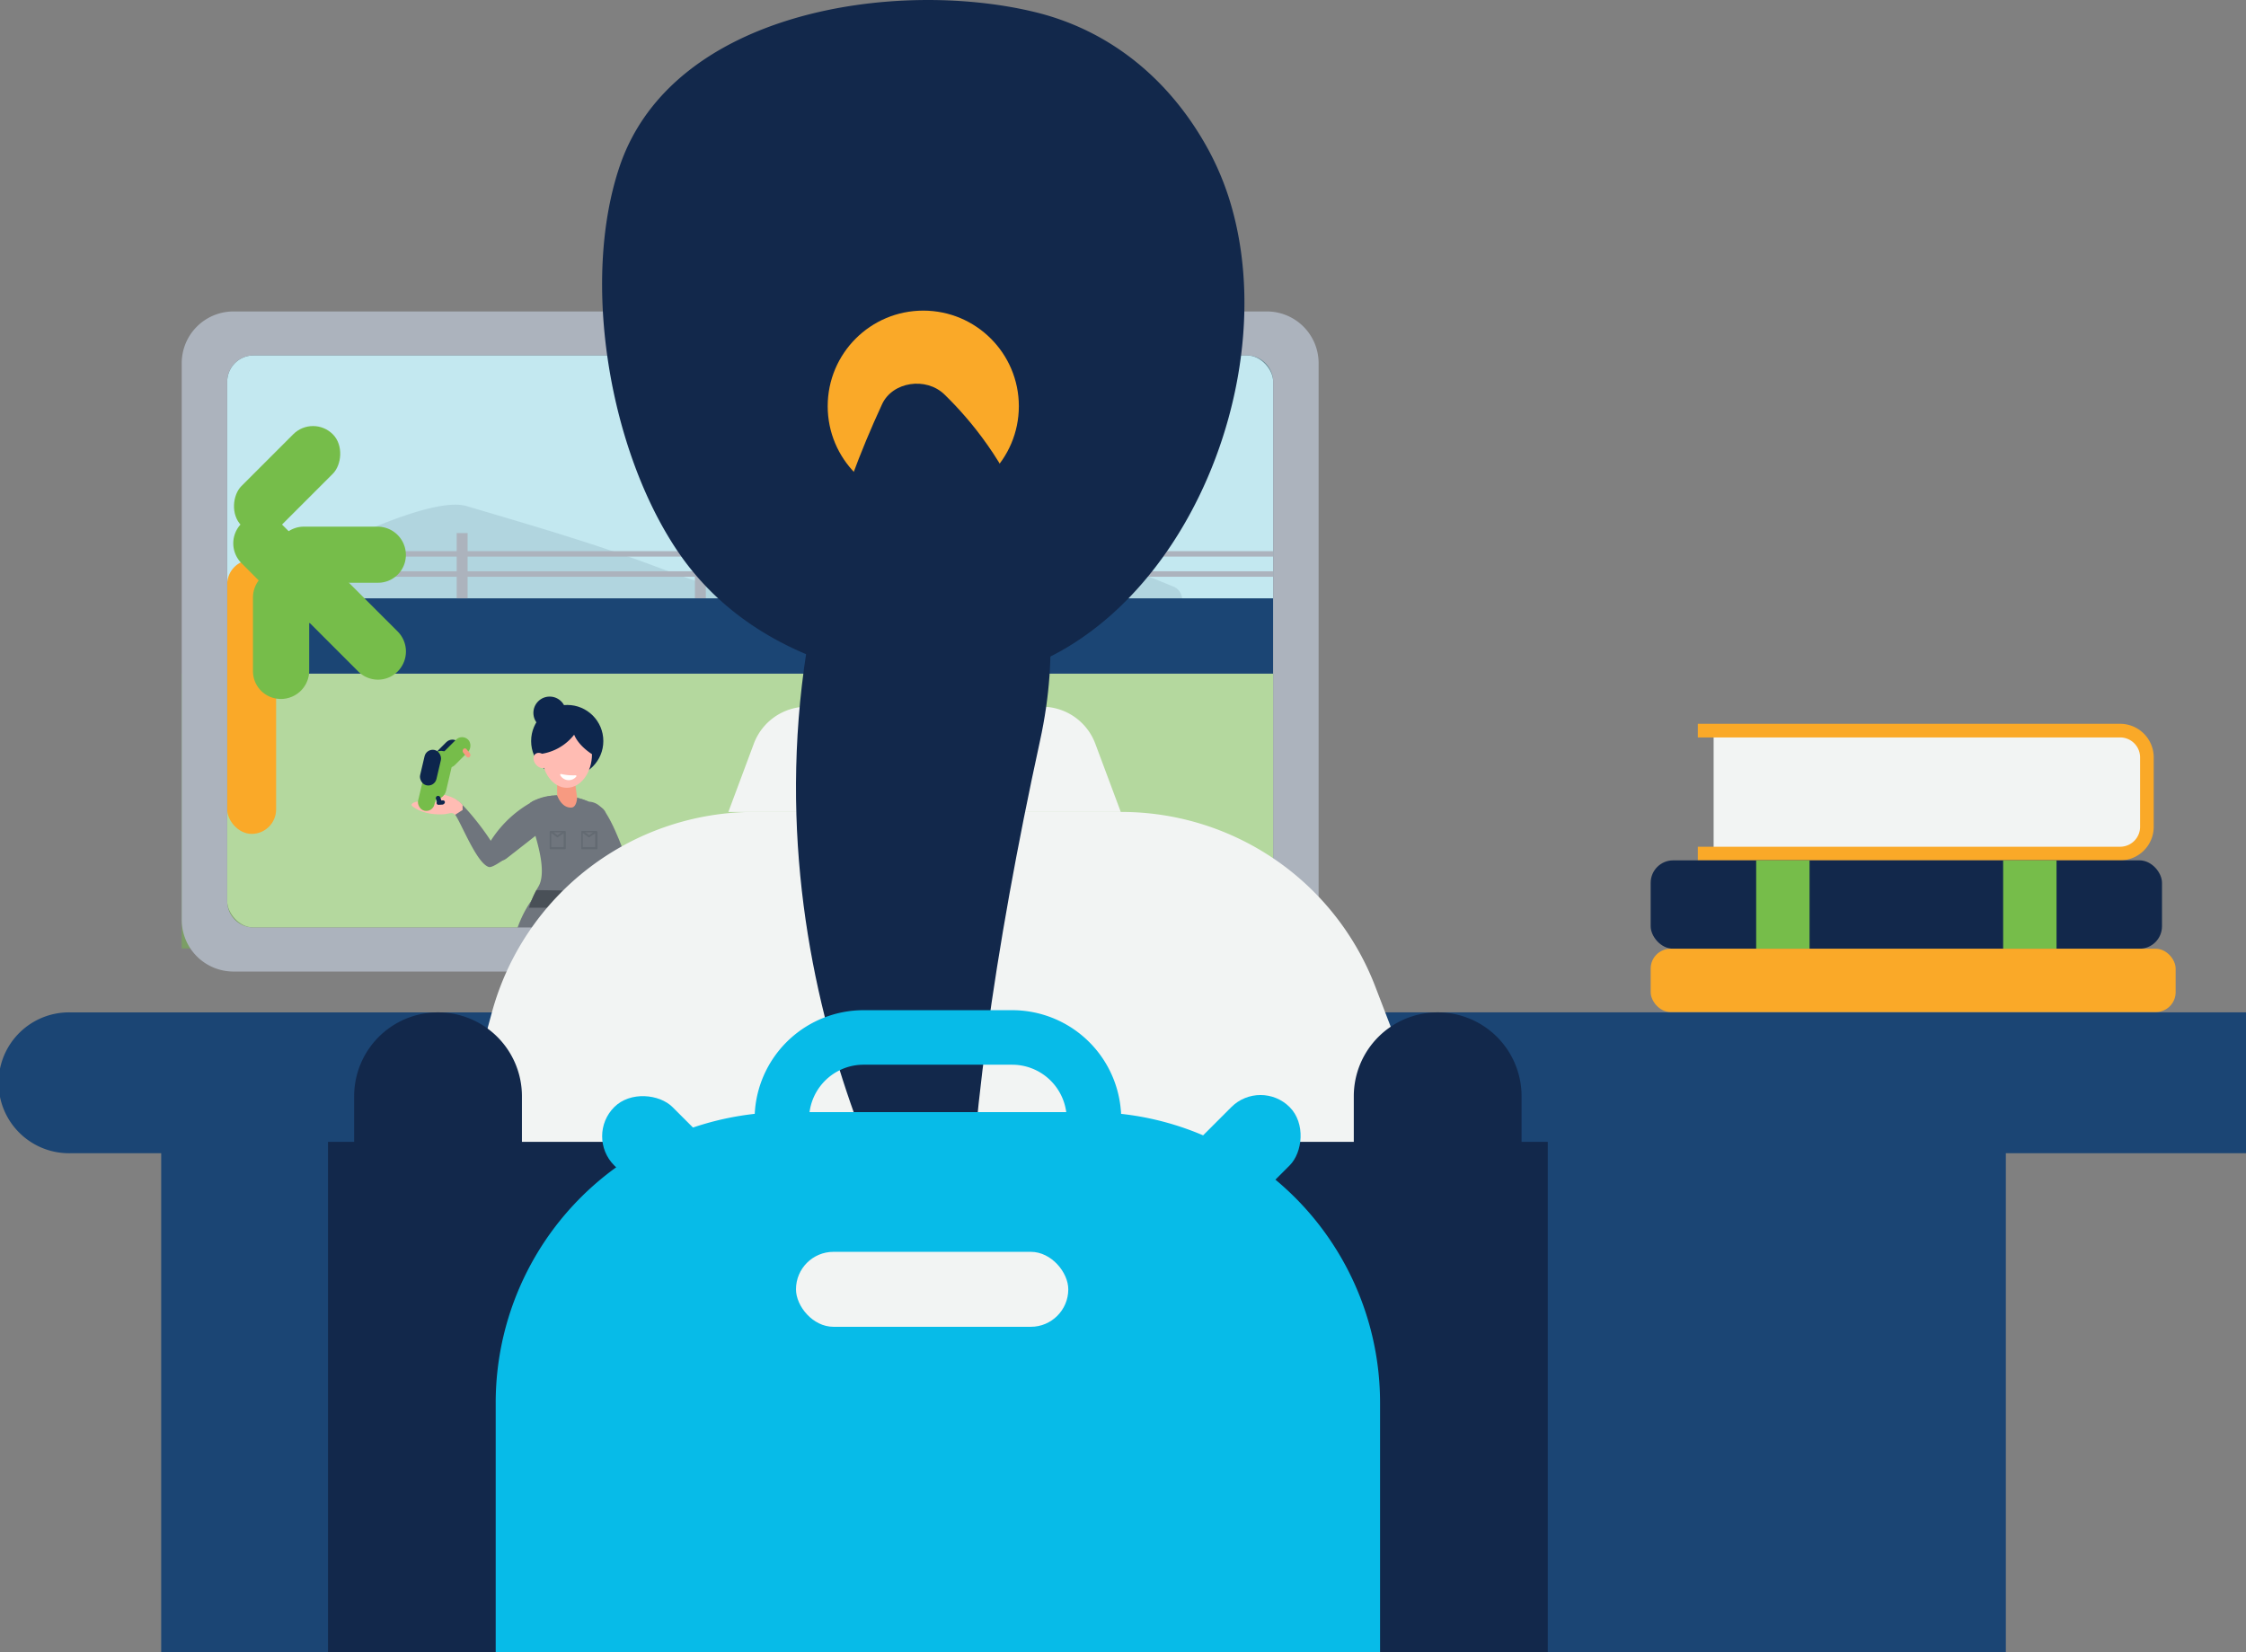 <svg xmlns="http://www.w3.org/2000/svg" width="776.43" height="571.23" viewBox="0 0 776.43 571.23"><rect x="0" y="0" width="776.43" height="571.23" fill="#808080" stroke="none"/><defs><style>.cls-1{fill:#f2f4f3;}.cls-19,.cls-2{fill:#07bbe8;}.cls-2{opacity:0.2;}.cls-18,.cls-3{fill:#12284b;}.cls-3{opacity:0.1;}.cls-4,.cls-5{fill:none;stroke:#acb3bd;stroke-miterlimit:10;}.cls-4{stroke-width:1.88px;}.cls-5{stroke-width:3.77px;}.cls-6{fill:#1b4574;}.cls-7,.cls-9{fill:#76bd4a;}.cls-7{opacity:0.5;}.cls-8{fill:#faa928;}.cls-10{fill:#0d264d;}.cls-11{fill:#6f757d;}.cls-12{fill:#ffbcb3;}.cls-13{fill:#f79a81;}.cls-14{fill:#fff;}.cls-15,.cls-16{fill:#495057;}.cls-16{opacity:0.3;}.cls-17{fill:#acb3bd;}</style></defs><g id="Layer_2" data-name="Layer 2"><g id="Layer_1-2" data-name="Layer 1"><rect class="cls-1" x="78.54" y="122.87" width="361.58" height="197.79" rx="9.13"/><rect class="cls-2" x="72.43" y="118.71" width="374.9" height="97.53"/><path class="cls-3" d="M85,207.12A4.78,4.78,0,0,1,87.4,203c11.36-6.37,59.26-32.46,74-28,16.81,5,42.44,12.31,64.71,20.65,16.71,6.26,27.28,9.48,31.5,10.7a4.8,4.8,0,0,0,3.92-.59l56.19-36.54a4.76,4.76,0,0,1,4.41-.42l83.53,34a4.78,4.78,0,0,1-1.8,9.21H89.74A4.78,4.78,0,0,1,85,207.12Z"/><line class="cls-4" x1="89.16" y1="191.49" x2="440.12" y2="191.49"/><line class="cls-4" x1="89.16" y1="198.45" x2="440.12" y2="198.45"/><line class="cls-5" x1="242.12" y1="184.29" x2="242.12" y2="206.86"/><line class="cls-5" x1="324.48" y1="184.29" x2="324.48" y2="206.86"/><rect class="cls-6" x="82.86" y="206.86" width="357.26" height="26.05"/><line class="cls-5" x1="159.76" y1="184.29" x2="159.76" y2="206.86"/><rect class="cls-7" x="62.82" y="232.91" width="390" height="94.99"/><rect class="cls-8" x="78.54" y="193.56" width="16.91" height="94.74" rx="8.46"/><rect class="cls-9" x="89.59" y="143.6" width="19.33" height="44.66" rx="9.66" transform="translate(146.4 -21.59) rotate(45)"/><path class="cls-9" d="M83.47,181h0a9.66,9.66,0,0,1,13.68,0l17.9,17.94a9.69,9.69,0,0,1,0,13.7h0a9.65,9.65,0,0,1-13.67,0L83.46,194.68A9.7,9.7,0,0,1,83.47,181Z"/><path class="cls-9" d="M97.21,196.79h0a9.61,9.61,0,0,1,9.68,9.65l0,25.45a9.79,9.79,0,0,1-9.72,9.76h0A9.62,9.62,0,0,1,87.45,232l0-25.45A9.79,9.79,0,0,1,97.21,196.79Z"/><path class="cls-9" d="M95.45,191.76h0a9.61,9.61,0,0,1,9.65-9.68l25.45,0a9.78,9.78,0,0,1,9.76,9.71h0a9.61,9.61,0,0,1-9.65,9.68l-25.45,0A9.79,9.79,0,0,1,95.45,191.76Z"/><path class="cls-9" d="M105.83,200.35h0a9.61,9.61,0,0,1,13.67,0l18,18a9.79,9.79,0,0,1,0,13.77h0a9.62,9.62,0,0,1-13.68,0l-18-18A9.79,9.79,0,0,1,105.83,200.35Z"/><circle class="cls-10" cx="196.09" cy="256.2" r="12.48"/><path class="cls-11" d="M202.69,285.27c1.2,4.74,6.41,14.25,8.41,16.09,1.6-1.91,6.77-.44,6.77-.44s-4.15-13.2-8.37-19.79C207.65,276.78,200.72,277.54,202.69,285.27Z"/><path class="cls-12" d="M217.87,300.92c-1.51,5.51-8.91,12.21-8.91,12.21s-.72-.5-.6-3.82c1-2.19,2.74-7.95,2.74-7.95A5.84,5.84,0,0,1,217.87,300.92Z"/><path class="cls-11" d="M203.61,277.16a6,6,0,0,1,5.21,3.59c.86,2.36.31,8.56.31,8.56Z"/><path class="cls-13" d="M192.58,270.76l.07,8.68s4.21,2.56,7.53.51c-.51-2.55-1.25-8.38-1.25-8.38Z"/><path class="cls-12" d="M204.65,260.69c0,6.45-3.88,11.67-8.68,11.67s-8.68-5.22-8.68-11.67S191.18,249,196,249,204.65,254.25,204.65,260.69Z"/><path class="cls-10" d="M186.71,260.69A17.69,17.69,0,0,0,198.48,254c1.62,4,6.17,6.73,6.17,6.73s3.41-7.71-2.79-11.87C196,244.85,181.84,247.56,186.71,260.69Z"/><path class="cls-12" d="M188.59,261.59c1,1.26,1,2.88.11,3.62s-2.5.31-3.49-.95-1.05-2.87-.11-3.61S187.59,260.33,188.59,261.59Z"/><path class="cls-14" d="M193.67,268a.27.27,0,0,1,.28-.4c.59.12,1.57.3,2.51.39s1.93.07,2.53.06a.26.26,0,0,1,.21.44,3.35,3.35,0,0,1-5.53-.49Z"/><path class="cls-11" d="M184.93,276.71a39.43,39.43,0,0,0-17.53,18.05c3.67,5.17,7.63,2.09,7.63,2.09l10.47-8.18s2.67-4.82,2.32-7.36C187.31,277.53,184.93,276.71,184.93,276.71Z"/><path class="cls-11" d="M185.2,331.91a45.52,45.52,0,0,0-9.12-.61c1.29-4.31,2.21-14.3,10.38-23.44l20.91.27c7.27,12.48,1.76,14.59,6.26,22.17a35.33,35.33,0,0,1-12,3.12C194.48,334.13,191.32,333,185.2,331.91Z"/><path class="cls-11" d="M207.19,302.67c0-4.27,3.7-10.67,1.92-15-1.29-3.47-3.55-9.73-6.2-10.7a32.63,32.63,0,0,0-3.41-1.24s-.08,3.31-1.91,3.46c-3.52.28-5-4.25-5-4.25-1.9-.18-8.91,1.81-8.9,2.53,0,5.59,2.48,14.64,4,20.69a26.89,26.89,0,0,1-.25,7.21c-.56,1.82-1.54,2.75-1.54,3.15,0,0,13.33,4.53,21.62,0C207.51,308.51,207.19,305.56,207.19,302.67Z"/><path class="cls-11" d="M191.06,275.08s4.12,15.34,4.12,21.83c0,7.37-3.78,19.79-3.78,19.79l-9.25-.36a35.84,35.84,0,0,1,3.95-9.78c2.92-4.75-.28-14.89-1-17.58s-1.85-11.4-1.85-11.4A16.39,16.39,0,0,1,191.06,275.08Z"/><path class="cls-11" d="M200.87,276.19c.92,1.95,4.47,9.95,4.25,14.82s-.67,21.57.66,26.12a9.94,9.94,0,0,0,4.84-1.1c.47-1.29-4.51-8.64-3.17-14.36s2.51-9.79,2.15-12.13c-.42-2.63-2.45-9.29-6-12.38A22.3,22.3,0,0,0,200.87,276.19Z"/><path class="cls-11" d="M157.15,281.37a3.87,3.87,0,0,0,.24-4.84c1.24-.42,9.17,9,12.84,15.09,4.45-5.69,12.54-13.64,14.91-14.32,0,0,3.14-1.26,4.78,2.53,1.46,3.38-2.32,6.35-2.32,6.35S171.67,300.53,169,299.74C164.76,298.52,159.41,284.33,157.15,281.37Z"/><path class="cls-12" d="M153.48,281.51c1.43-.08,3.1-1,3.8.22l2.64-1.7,0-1.71c-2.86-3.57-8.86-4-9.45-3.95-1.52.05-2.24,0-2.34.19s-.3,1.6,1.92,1.61c2.79,0,1.22,2.41-4.6,1-1.46-.35-4,.64-2.93,1.54S147,281.88,153.48,281.51Z"/><path class="cls-15" d="M185.43,307.73l22.47.33,2.15,5.77h-27.2A35.85,35.85,0,0,1,185.43,307.73Z"/><path id="c" class="cls-12" d="M210,314a.63.63,0,0,0-.21-.12l0,0a1.36,1.36,0,0,0,.12-1.86.85.85,0,0,0-.25-.13,1.13,1.13,0,0,0-.22-1.28.85.85,0,0,0-.46-.18,1.12,1.12,0,0,0-.23-1.34,1.31,1.31,0,0,0-1.64,2,.84.84,0,0,0,.39.19,1.28,1.28,0,0,0,0,1.67.77.77,0,0,0,.25.14,1.12,1.12,0,0,0,.21,1.27.86.86,0,0,0,.43.18,1,1,0,0,0,.17,1.18A1.11,1.11,0,0,0,210,314Z"/><path class="cls-16" d="M195.5,287.42s0,0,0-.06l0-.06a0,0,0,0,1,0,0l0,0-.05-.05,0,0-.06,0-.06,0h-5a.32.32,0,0,0-.32.32v5.72a.32.32,0,0,0,.32.33h4.93a.33.33,0,0,0,.33-.33v-5.75Zm-1.37.36-.12.08-1.29.9-1.34-1Zm-3.55,5.07V288l1.94,1.43a.36.36,0,0,0,.2.06.3.3,0,0,0,.18-.06l1.24-.86.71-.49v4.77Z"/><path class="cls-16" d="M206.39,287.42a.13.13,0,0,0,0-.06.42.42,0,0,0,0-.06l0,0,0,0,0-.05-.05,0-.05,0-.07,0h-4.95a.32.32,0,0,0-.33.32v5.72a.33.33,0,0,0,.33.33h5a.32.32,0,0,0,.29-.32v-5.72A0,0,0,0,0,206.39,287.42Zm-1.36.36-.16.11-1,.71-.22.16-1.34-1Zm.72,5.07h-4.27V288l1.94,1.43a.31.31,0,0,0,.19.06.33.33,0,0,0,.19-.06l.3-.21.88-.6h0l.77-.53Z"/><circle class="cls-10" cx="190.02" cy="246.46" r="5.63"/><rect class="cls-10" x="151.11" y="254.76" width="5.93" height="12.44" rx="2.97" transform="translate(229.68 -32.51) rotate(45)"/><rect class="cls-9" x="154.45" y="253.9" width="5.93" height="12.44" rx="2.97" transform="translate(230.06 -35.12) rotate(45)"/><path class="cls-13" d="M160.17,259h0a.69.69,0,0,1,1.08,0l1.15,1.38a1,1,0,0,1,0,1.25h0a.69.69,0,0,1-1.08,0l-1.15-1.38A1,1,0,0,1,160.17,259Z"/><rect class="cls-9" x="147.44" y="259.48" width="7.91" height="17.07" rx="3.95" transform="translate(65.32 -27.52) rotate(13.22)"/><rect class="cls-9" x="145.21" y="267.92" width="5.8" height="12.53" rx="2.9" transform="translate(66.65 -26.61) rotate(13.22)"/><rect class="cls-10" x="150.85" y="275.09" width="1.6" height="2.77" rx="0.8" transform="translate(-78.7 61.13) rotate(-18.18)"/><path class="cls-10" d="M153.8,277.41h0a1,1,0,0,1-.9.77l-1.21.06a.65.65,0,0,1-.75-.7h0a.94.94,0,0,1,.9-.77l1.21-.06A.66.66,0,0,1,153.8,277.41Z"/><rect class="cls-10" x="145.91" y="259.13" width="5.8" height="12.53" rx="2.9" transform="translate(64.65 -27) rotate(13.22)"/><path class="cls-17" d="M438,107.68H80.71a17.89,17.89,0,0,0-17.89,17.89V318a17.89,17.89,0,0,0,17.89,17.89H438A17.89,17.89,0,0,0,455.84,318V125.57A17.89,17.89,0,0,0,438,107.68ZM78.54,132a9.13,9.13,0,0,1,9.13-9.13H431a9.13,9.13,0,0,1,9.13,9.13V311.52a9.14,9.14,0,0,1-9.13,9.14H87.67a9.13,9.13,0,0,1-9.13-9.14Z"/><path class="cls-6" d="M776.43,350V398.7H24.35a24.35,24.35,0,1,1,0-48.69Z"/><rect class="cls-6" x="55.73" y="383.74" width="637.68" height="187.49"/><path class="cls-1" d="M260.66,280.71h127A94,94,0,0,1,475.4,341l46.84,122H139.47L170,350.17A94,94,0,0,1,260.66,280.71Z"/><path class="cls-1" d="M387.45,280.71H251.79l8.8-23.59A19.66,19.66,0,0,1,279,244.33h81.22a19.65,19.65,0,0,1,18.42,12.79Z"/><path class="cls-18" d="M426.37,73.78c18.48,70.55-31.91,170.36-110.58,161.79-32.14-3.51-63-17.57-81.49-44.94-23.54-34.76-33.66-93.4-20-133.39C232.73,3.6,309.9-7.39,357.63,4.14c26.77,6.46,47.49,24.13,60.42,48.22A97.35,97.35,0,0,1,426.37,73.78Z"/><circle class="cls-8" cx="319.17" cy="140.43" r="33.04"/><path class="cls-18" d="M304.94,139.72c3.59-7.75,15.18-9.54,21.57-3.32,18.44,17.94,46.75,57,33,119.79-15.72,72-25.22,140-24.43,183.36.13,6.59-10,8.8-13.35,2.91C293.33,392.85,242.47,274.5,304.94,139.72Z"/><rect class="cls-18" x="113.39" y="394.77" width="421.66" height="176.46"/><path class="cls-19" d="M387.55,385.09q0-.68-.09-1.35a37.69,37.69,0,0,0-37.56-34.49H298.54A37.69,37.69,0,0,0,261,383.74q-.06.67-.09,1.35c0,.62-.05,1.24-.05,1.86v34.52H387.6V387C387.6,386.33,387.58,385.71,387.55,385.09Zm-18.79,17.54H279.68V387a16.8,16.8,0,0,1,.17-2.47,6.29,6.29,0,0,1,.11-.74A18.89,18.89,0,0,1,290.3,370a18.68,18.68,0,0,1,8.24-1.9H349.9a18.87,18.87,0,0,1,18.58,15.65,6.29,6.29,0,0,1,.11.74,16.8,16.8,0,0,1,.17,2.47Z"/><path class="cls-19" d="M477.08,485.1v86.13H171.36V485.1A100.41,100.41,0,0,1,213,403.58q3.58-2.61,7.4-4.88c2.35-1.41,4.76-2.73,7.23-3.93a97.69,97.69,0,0,1,11.94-4.95A101.07,101.07,0,0,1,272,384.48H376.45a101.68,101.68,0,0,1,11.1.61,99.73,99.73,0,0,1,28.36,7.43q2.49,1.05,4.91,2.25c2.47,1.2,4.87,2.51,7.22,3.93a98.58,98.58,0,0,1,12.87,9.14,100.34,100.34,0,0,1,36.17,77.26Z"/><rect class="cls-19" x="415.93" y="376.28" width="28.51" height="44.24" rx="14.26" transform="translate(407.71 -187.5) rotate(45)"/><rect class="cls-19" x="213.72" y="376.28" width="28.51" height="44.24" rx="14.26" transform="translate(-214.94 277.89) rotate(-45)"/><rect class="cls-1" x="275.17" y="432.79" width="94.13" height="25.92" rx="12.96"/><path class="cls-18" d="M497,350h0a29,29,0,0,1,29,29v58.7a0,0,0,0,1,0,0H468a0,0,0,0,1,0,0V379A29,29,0,0,1,497,350Z"/><path class="cls-18" d="M151.43,350h0a29,29,0,0,1,29,29v58.7a0,0,0,0,1,0,0h-58a0,0,0,0,1,0,0V379A29,29,0,0,1,151.43,350Z"/><path class="cls-1" d="M592.39,254.13H733.45a8.72,8.72,0,0,1,8.72,8.72v23.52a8.72,8.72,0,0,1-8.72,8.72H592.39a0,0,0,0,1,0,0v-41A0,0,0,0,1,592.39,254.13Z"/><path class="cls-8" d="M732.93,297.45h-146v-4.71h146a6.9,6.9,0,0,0,6.89-6.89v-24a6.91,6.91,0,0,0-6.89-6.9h-146v-4.71h146a11.62,11.62,0,0,1,11.6,11.61v24A11.61,11.61,0,0,1,732.93,297.45Z"/><rect class="cls-18" x="570.63" y="297.45" width="176.76" height="30.55" rx="7.77"/><rect class="cls-9" x="692.48" y="297.45" width="18.45" height="30.55"/><rect class="cls-9" x="607.1" y="297.45" width="18.45" height="30.55"/><rect class="cls-8" x="570.63" y="328.01" width="181.48" height="21.88" rx="6.86"/></g></g></svg>